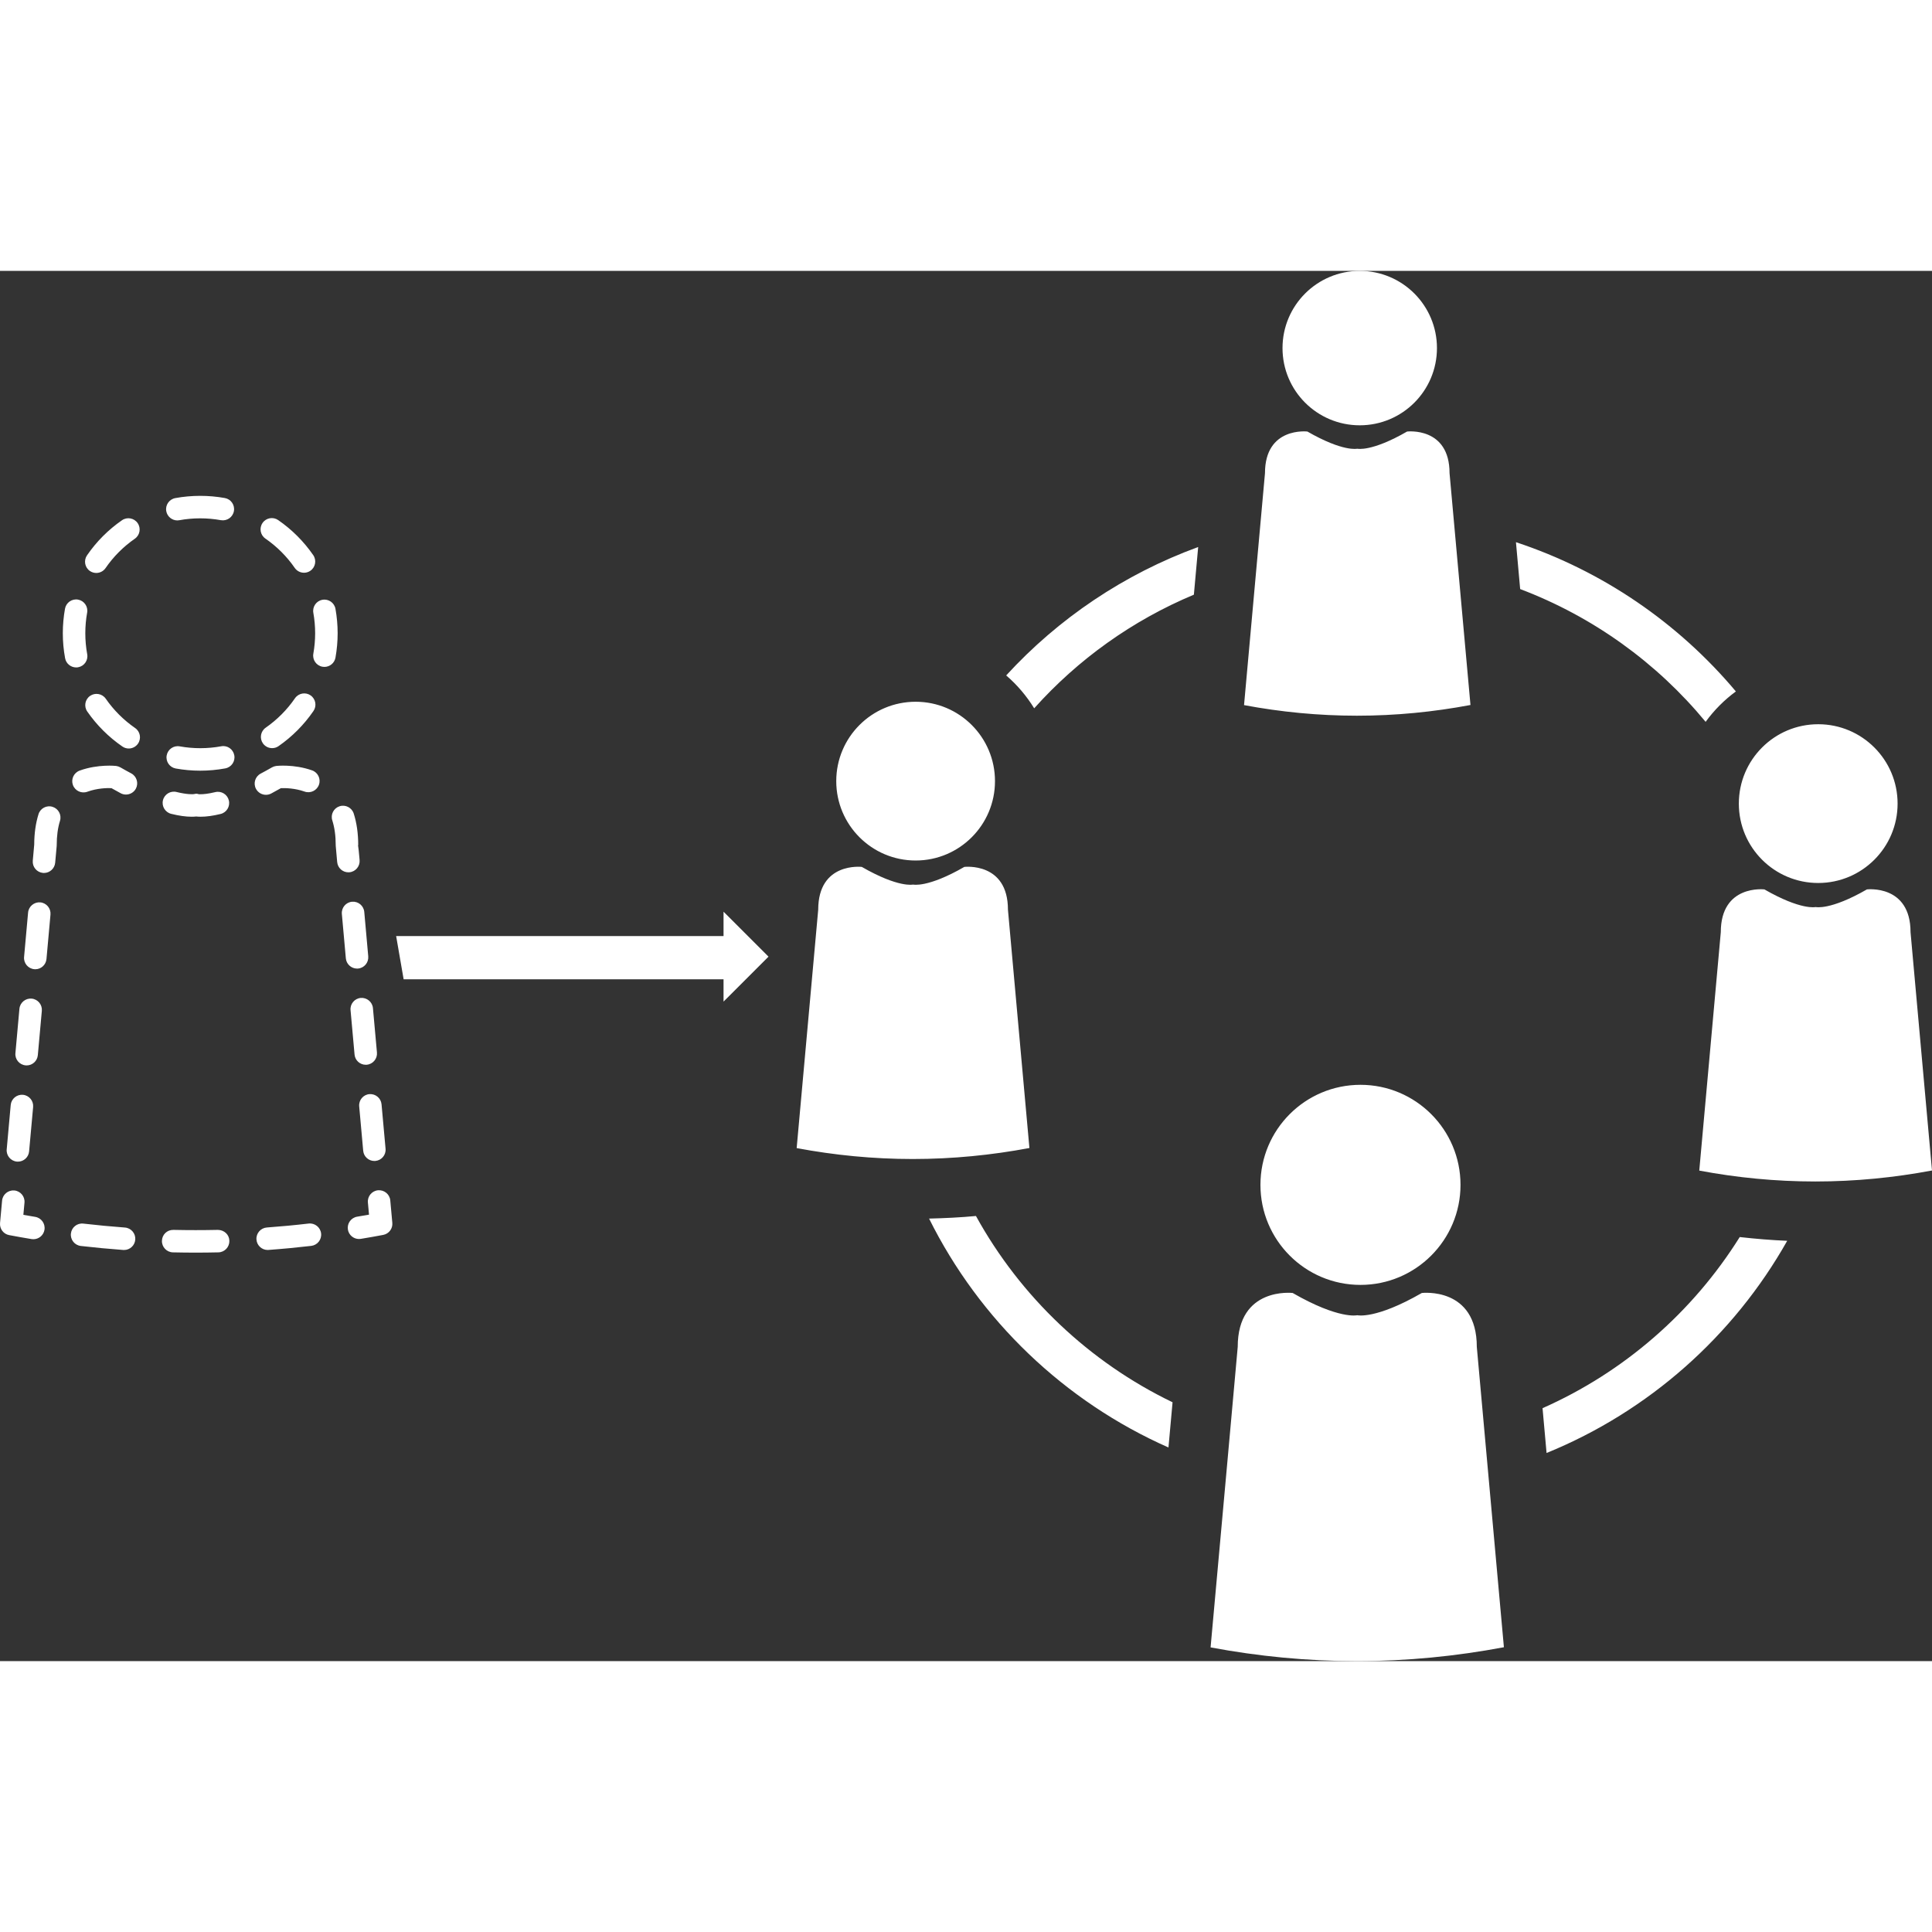 <svg xmlns="http://www.w3.org/2000/svg" class="icon" width="90" height="90" viewBox="9.266 20.689 95.409 68.655">
										<rect x="9.266" y="20.689" width="95.409" height="68.655" fill="#333333" stroke="none"/>
										<path fill="#fff" id="Path_24" d="M 25.94 38.584 C 25.94 38.181 25.903 37.776 25.833 37.38 C 25.779 37.078 25.49 36.877 25.189 36.932 C 24.887 36.985 24.686 37.274 24.74 37.576 C 24.799 37.906 24.829 38.246 24.829 38.584 C 24.829 38.922 24.799 39.261 24.74 39.592 C 24.686 39.895 24.887 40.183 25.189 40.237 C 25.222 40.242 25.254 40.246 25.287 40.246 C 25.551 40.246 25.785 40.057 25.833 39.788 C 25.903 39.393 25.94 38.988 25.94 38.584 Z M 23.822 35.358 C 23.93 35.513 24.103 35.596 24.279 35.596 C 24.388 35.596 24.498 35.565 24.594 35.498 C 24.846 35.324 24.909 34.978 24.734 34.725 C 24.265 34.047 23.683 33.465 23.003 32.995 C 22.751 32.821 22.405 32.884 22.232 33.137 C 22.057 33.389 22.12 33.736 22.373 33.909 C 22.941 34.302 23.43 34.79 23.822 35.358 Z M 14.02 35.607 C 14.196 35.607 14.37 35.523 14.478 35.367 C 14.87 34.798 15.356 34.311 15.923 33.917 C 16.175 33.743 16.238 33.396 16.063 33.144 C 15.888 32.892 15.542 32.829 15.29 33.004 C 14.612 33.473 14.031 34.056 13.563 34.737 C 13.39 34.99 13.453 35.335 13.705 35.509 C 13.802 35.575 13.911 35.607 14.02 35.607 Z M 14.488 41.816 C 14.314 41.565 13.968 41.503 13.715 41.677 C 13.463 41.852 13.401 42.198 13.576 42.45 C 14.047 43.128 14.63 43.709 15.309 44.177 C 15.405 44.244 15.515 44.276 15.623 44.276 C 15.8 44.276 15.973 44.191 16.081 44.036 C 16.254 43.783 16.191 43.437 15.938 43.264 C 15.37 42.87 14.882 42.384 14.488 41.816 Z M 13.127 40.263 C 13.428 40.208 13.628 39.919 13.572 39.617 C 13.51 39.279 13.479 38.932 13.479 38.584 C 13.479 38.243 13.509 37.901 13.569 37.569 C 13.624 37.266 13.422 36.978 13.121 36.923 C 12.82 36.869 12.531 37.07 12.476 37.371 C 12.405 37.768 12.368 38.176 12.368 38.583 C 12.368 38.997 12.406 39.412 12.481 39.817 C 12.53 40.084 12.763 40.272 13.027 40.272 C 13.059 40.273 13.093 40.27 13.127 40.263 Z M 23.833 41.795 C 23.441 42.364 22.955 42.853 22.387 43.248 C 22.136 43.423 22.074 43.769 22.248 44.02 C 22.356 44.175 22.529 44.258 22.705 44.258 C 22.814 44.258 22.925 44.227 23.021 44.159 C 23.699 43.688 24.279 43.103 24.746 42.424 C 24.919 42.171 24.856 41.826 24.603 41.652 C 24.353 41.479 24.007 41.542 23.833 41.795 Z M 18.023 33.012 C 18.055 33.012 18.089 33.008 18.123 33.002 C 18.793 32.879 19.499 32.879 20.172 33 C 20.473 33.053 20.762 32.855 20.817 32.553 C 20.872 32.25 20.672 31.962 20.37 31.907 C 19.566 31.762 18.724 31.763 17.923 31.91 C 17.621 31.965 17.422 32.254 17.477 32.556 C 17.526 32.823 17.76 33.012 18.023 33.012 Z M 20.19 44.166 C 19.518 44.29 18.812 44.291 18.142 44.17 C 17.839 44.115 17.552 44.317 17.497 44.618 C 17.443 44.92 17.643 45.208 17.944 45.263 C 18.34 45.334 18.746 45.371 19.153 45.371 C 19.569 45.371 19.984 45.333 20.391 45.258 C 20.693 45.202 20.892 44.913 20.836 44.612 C 20.781 44.31 20.493 44.108 20.19 44.166 Z M 20.028 68.048 C 19.662 68.056 19.297 68.06 18.929 68.06 C 18.563 68.06 18.196 68.056 17.831 68.048 C 17.514 68.042 17.27 68.284 17.263 68.59 C 17.256 68.897 17.499 69.151 17.805 69.158 C 18.178 69.166 18.552 69.171 18.928 69.171 C 19.303 69.171 19.677 69.166 20.051 69.158 C 20.358 69.151 20.6 68.897 20.593 68.59 C 20.589 68.283 20.339 68.053 20.028 68.048 Z M 24.507 67.735 C 23.824 67.815 23.13 67.88 22.444 67.93 C 22.138 67.953 21.908 68.219 21.931 68.524 C 21.952 68.816 22.195 69.04 22.483 69.04 C 22.498 69.04 22.51 69.04 22.524 69.038 C 23.227 68.987 23.937 68.919 24.636 68.838 C 24.941 68.802 25.158 68.527 25.123 68.222 C 25.088 67.918 24.811 67.7 24.507 67.735 Z M 27.936 66.092 C 27.631 66.12 27.406 66.39 27.434 66.695 L 27.489 67.296 C 27.295 67.33 27.099 67.364 26.903 67.396 C 26.601 67.447 26.396 67.733 26.447 68.035 C 26.492 68.306 26.728 68.498 26.994 68.498 C 27.024 68.498 27.054 68.496 27.085 68.491 C 27.455 68.431 27.823 68.365 28.19 68.296 C 28.472 68.243 28.667 67.984 28.64 67.7 L 28.539 66.593 C 28.513 66.289 28.24 66.066 27.936 66.092 Z M 11.256 51.874 C 10.954 51.848 10.681 52.072 10.653 52.378 L 10.455 54.571 C 10.428 54.877 10.653 55.146 10.958 55.174 C 10.975 55.176 10.992 55.177 11.009 55.177 C 11.293 55.177 11.534 54.96 11.561 54.672 L 11.759 52.478 C 11.786 52.172 11.561 51.902 11.256 51.874 Z M 10.101 64.676 C 10.117 64.677 10.135 64.678 10.151 64.678 C 10.435 64.678 10.677 64.462 10.703 64.173 L 10.902 61.98 C 10.929 61.675 10.704 61.405 10.398 61.377 C 10.095 61.351 9.823 61.575 9.795 61.88 L 9.597 64.074 C 9.57 64.378 9.795 64.648 10.101 64.676 Z M 26.577 57.196 L 26.775 59.388 C 26.8 59.676 27.043 59.894 27.327 59.894 C 27.344 59.894 27.361 59.893 27.378 59.892 C 27.683 59.865 27.908 59.594 27.881 59.289 L 27.683 57.096 C 27.655 56.791 27.384 56.569 27.08 56.593 C 26.775 56.621 26.549 56.891 26.577 57.196 Z M 27.004 61.947 L 27.202 64.141 C 27.228 64.429 27.47 64.645 27.754 64.645 C 27.77 64.645 27.788 64.644 27.804 64.643 C 28.11 64.615 28.335 64.346 28.306 64.04 L 28.108 61.848 C 28.08 61.542 27.811 61.319 27.505 61.344 C 27.202 61.372 26.977 61.641 27.004 61.947 Z M 11.861 47.156 C 11.568 47.064 11.257 47.228 11.167 47.521 C 11.029 47.966 10.957 48.471 10.956 49.022 L 10.885 49.816 C 10.858 50.122 11.082 50.391 11.388 50.42 C 11.404 50.421 11.422 50.422 11.438 50.422 C 11.722 50.422 11.964 50.205 11.991 49.916 L 12.065 49.096 C 12.066 49.08 12.067 49.062 12.067 49.046 C 12.067 48.596 12.121 48.194 12.228 47.849 C 12.318 47.557 12.154 47.247 11.861 47.156 Z M 17.719 47.502 C 18.101 47.597 18.442 47.645 18.732 47.645 C 18.824 47.645 18.897 47.64 18.954 47.633 C 19.011 47.639 19.085 47.645 19.176 47.645 C 19.46 47.645 19.79 47.599 20.16 47.509 C 20.457 47.437 20.64 47.136 20.567 46.838 C 20.495 46.541 20.195 46.357 19.896 46.43 C 19.544 46.515 19.31 46.534 19.176 46.534 C 19.118 46.534 19.081 46.531 19.085 46.533 C 18.986 46.501 18.943 46.504 18.844 46.528 C 18.786 46.537 18.506 46.552 17.987 46.424 C 17.69 46.35 17.389 46.53 17.314 46.828 C 17.24 47.126 17.422 47.428 17.719 47.502 Z M 10.531 59.923 C 10.548 59.925 10.565 59.926 10.581 59.926 C 10.866 59.926 11.107 59.709 11.134 59.421 L 11.332 57.23 C 11.359 56.924 11.134 56.655 10.828 56.627 C 10.524 56.601 10.253 56.825 10.225 57.13 L 10.027 59.321 C 9.999 59.626 10.225 59.896 10.531 59.923 Z M 22.399 46.563 C 22.487 46.563 22.576 46.542 22.658 46.499 C 22.814 46.417 22.974 46.328 23.14 46.233 C 23.356 46.226 23.831 46.234 24.308 46.403 C 24.596 46.506 24.915 46.353 25.017 46.064 C 25.119 45.775 24.967 45.457 24.678 45.356 C 23.775 45.036 22.91 45.137 22.91 45.137 C 22.836 45.146 22.762 45.171 22.698 45.207 C 22.503 45.319 22.317 45.422 22.138 45.516 C 21.867 45.66 21.763 45.995 21.907 46.267 C 22.008 46.455 22.2 46.563 22.399 46.563 Z M 26.52 50.388 C 26.826 50.361 27.051 50.09 27.024 49.785 L 27.01 49.627 C 26.99 49.398 26.972 49.205 26.946 49.047 L 26.956 49.047 C 26.956 48.471 26.881 47.946 26.734 47.487 C 26.64 47.195 26.327 47.034 26.036 47.128 C 25.744 47.221 25.582 47.534 25.676 47.826 C 25.788 48.176 25.845 48.587 25.845 49.047 C 25.845 49.063 25.846 49.081 25.847 49.097 L 25.917 49.884 C 25.943 50.172 26.185 50.39 26.47 50.39 C 26.488 50.39 26.504 50.39 26.52 50.388 Z M 26.898 55.144 C 26.914 55.144 26.931 55.143 26.948 55.142 C 27.254 55.115 27.478 54.844 27.451 54.538 L 27.255 52.346 C 27.227 52.04 26.957 51.816 26.652 51.843 C 26.346 51.869 26.121 52.14 26.148 52.446 L 26.345 54.639 C 26.372 54.926 26.614 55.144 26.898 55.144 Z M 15.746 45.504 C 15.575 45.413 15.396 45.315 15.21 45.207 C 15.146 45.171 15.071 45.146 14.999 45.137 C 14.999 45.137 14.11 45.036 13.199 45.367 C 12.911 45.473 12.762 45.791 12.867 46.079 C 12.973 46.367 13.29 46.515 13.579 46.411 C 14.062 46.235 14.548 46.223 14.769 46.233 C 14.926 46.322 15.078 46.406 15.226 46.485 C 15.309 46.529 15.398 46.55 15.486 46.55 C 15.685 46.55 15.877 46.444 15.977 46.256 C 16.12 45.984 16.016 45.648 15.746 45.504 Z M 11.004 67.405 C 10.808 67.373 10.614 67.339 10.42 67.305 L 10.475 66.704 C 10.503 66.399 10.277 66.129 9.972 66.101 C 9.667 66.077 9.397 66.299 9.369 66.604 L 9.268 67.71 C 9.243 67.995 9.437 68.254 9.718 68.306 C 10.086 68.376 10.454 68.441 10.824 68.502 C 10.854 68.507 10.885 68.509 10.915 68.509 C 11.182 68.509 11.417 68.316 11.462 68.044 C 11.511 67.741 11.307 67.455 11.004 67.405 Z M 15.432 67.932 C 14.754 67.882 14.064 67.817 13.383 67.738 C 13.077 67.702 12.803 67.921 12.768 68.226 C 12.733 68.53 12.95 68.805 13.256 68.842 C 13.953 68.922 14.658 68.989 15.352 69.04 C 15.366 69.041 15.379 69.041 15.393 69.041 C 15.682 69.041 15.925 68.818 15.946 68.525 C 15.968 68.22 15.738 67.954 15.432 67.932 Z M 71.511 65.825 C 71.511 68.552 73.721 70.765 76.451 70.765 C 79.178 70.765 81.391 68.552 81.391 65.825 C 81.391 63.096 79.178 60.884 76.451 60.884 C 73.721 60.885 71.511 63.096 71.511 65.825 Z M 57.462 67.362 C 56.688 67.435 55.916 67.471 55.147 67.49 C 57.639 72.503 61.834 76.523 66.969 78.794 C 67.042 77.991 67.11 77.235 67.171 76.561 C 63.059 74.579 59.657 71.348 57.462 67.362 Z M 79.481 71.164 C 77.194 72.482 76.292 72.263 76.292 72.263 C 76.292 72.263 75.392 72.482 73.103 71.164 C 73.103 71.164 70.389 70.841 70.389 73.828 C 70.389 73.828 69.497 83.754 69.049 88.666 C 71.39 89.105 73.804 89.344 76.272 89.344 C 78.754 89.344 81.18 89.101 83.534 88.658 C 83.087 83.743 82.196 73.828 82.196 73.828 C 82.196 70.841 79.481 71.164 79.481 71.164 Z M 54.483 49.807 C 56.647 49.807 58.402 48.052 58.402 45.887 C 58.402 43.722 56.647 41.967 54.483 41.967 C 52.316 41.967 50.563 43.723 50.563 45.887 C 50.563 48.05 52.316 49.807 54.483 49.807 Z M 59.042 52.237 C 59.042 49.867 56.887 50.123 56.887 50.123 C 55.073 51.169 54.356 50.995 54.356 50.995 C 54.356 50.995 53.642 51.168 51.825 50.123 C 51.825 50.123 49.672 49.867 49.672 52.237 C 49.672 52.237 48.963 60.113 48.608 64.009 C 50.466 64.358 52.38 64.548 54.34 64.548 C 56.31 64.548 58.234 64.356 60.102 64.005 C 59.748 60.105 59.042 52.237 59.042 52.237 Z M 76.415 28.315 C 78.52 28.315 80.228 26.608 80.228 24.502 C 80.228 22.395 78.52 20.689 76.415 20.689 C 74.308 20.689 72.601 22.397 72.601 24.502 C 72.601 26.608 74.308 28.315 76.415 28.315 Z M 81.883 42.127 C 81.537 38.333 80.85 30.68 80.85 30.68 C 80.85 28.374 78.753 28.623 78.753 28.623 C 76.988 29.64 76.292 29.471 76.292 29.471 C 76.292 29.471 75.597 29.64 73.83 28.623 C 73.83 28.623 71.735 28.374 71.735 30.68 C 71.735 30.68 71.046 38.342 70.701 42.133 C 72.508 42.472 74.371 42.656 76.276 42.656 C 78.195 42.656 80.066 42.469 81.883 42.127 Z M 99.056 50.917 C 101.22 50.917 102.976 49.162 102.976 46.998 C 102.976 44.832 101.22 43.077 99.056 43.077 C 96.891 43.077 95.136 44.832 95.136 46.998 C 95.136 49.162 96.89 50.917 99.056 50.917 Z M 85.442 76.853 C 85.503 77.529 85.569 78.276 85.641 79.066 C 90.684 77.012 94.874 73.288 97.525 68.587 C 96.744 68.555 95.962 68.49 95.18 68.402 C 92.863 72.106 89.47 75.071 85.442 76.853 Z M 103.615 53.347 C 103.615 50.977 101.461 51.234 101.461 51.234 C 99.646 52.279 98.93 52.105 98.93 52.105 C 98.93 52.105 98.215 52.278 96.399 51.234 C 96.399 51.234 94.245 50.977 94.245 53.347 C 94.245 53.347 93.537 61.223 93.182 65.12 C 95.039 65.469 96.954 65.658 98.913 65.658 C 100.883 65.658 102.807 65.466 104.675 65.115 C 104.322 61.215 103.615 53.347 103.615 53.347 Z M 58.955 40.667 C 59.496 41.132 59.962 41.681 60.338 42.291 C 62.499 39.876 65.19 37.948 68.224 36.679 C 68.296 35.869 68.369 35.069 68.436 34.326 C 64.78 35.661 61.535 37.853 58.955 40.667 Z M 93.496 42.959 C 93.914 42.384 94.417 41.878 94.99 41.458 C 92.155 38.082 88.405 35.5 84.129 34.087 C 84.194 34.814 84.265 35.6 84.337 36.402 C 87.936 37.764 91.088 40.042 93.496 42.959 Z M 44.997 53.538 L 28.829 53.538 L 29.199 55.673 L 44.997 55.673 L 44.997 56.775 L 47.218 54.555 L 44.997 52.334 L 44.997 53.538 Z">
										</path>
									</svg>